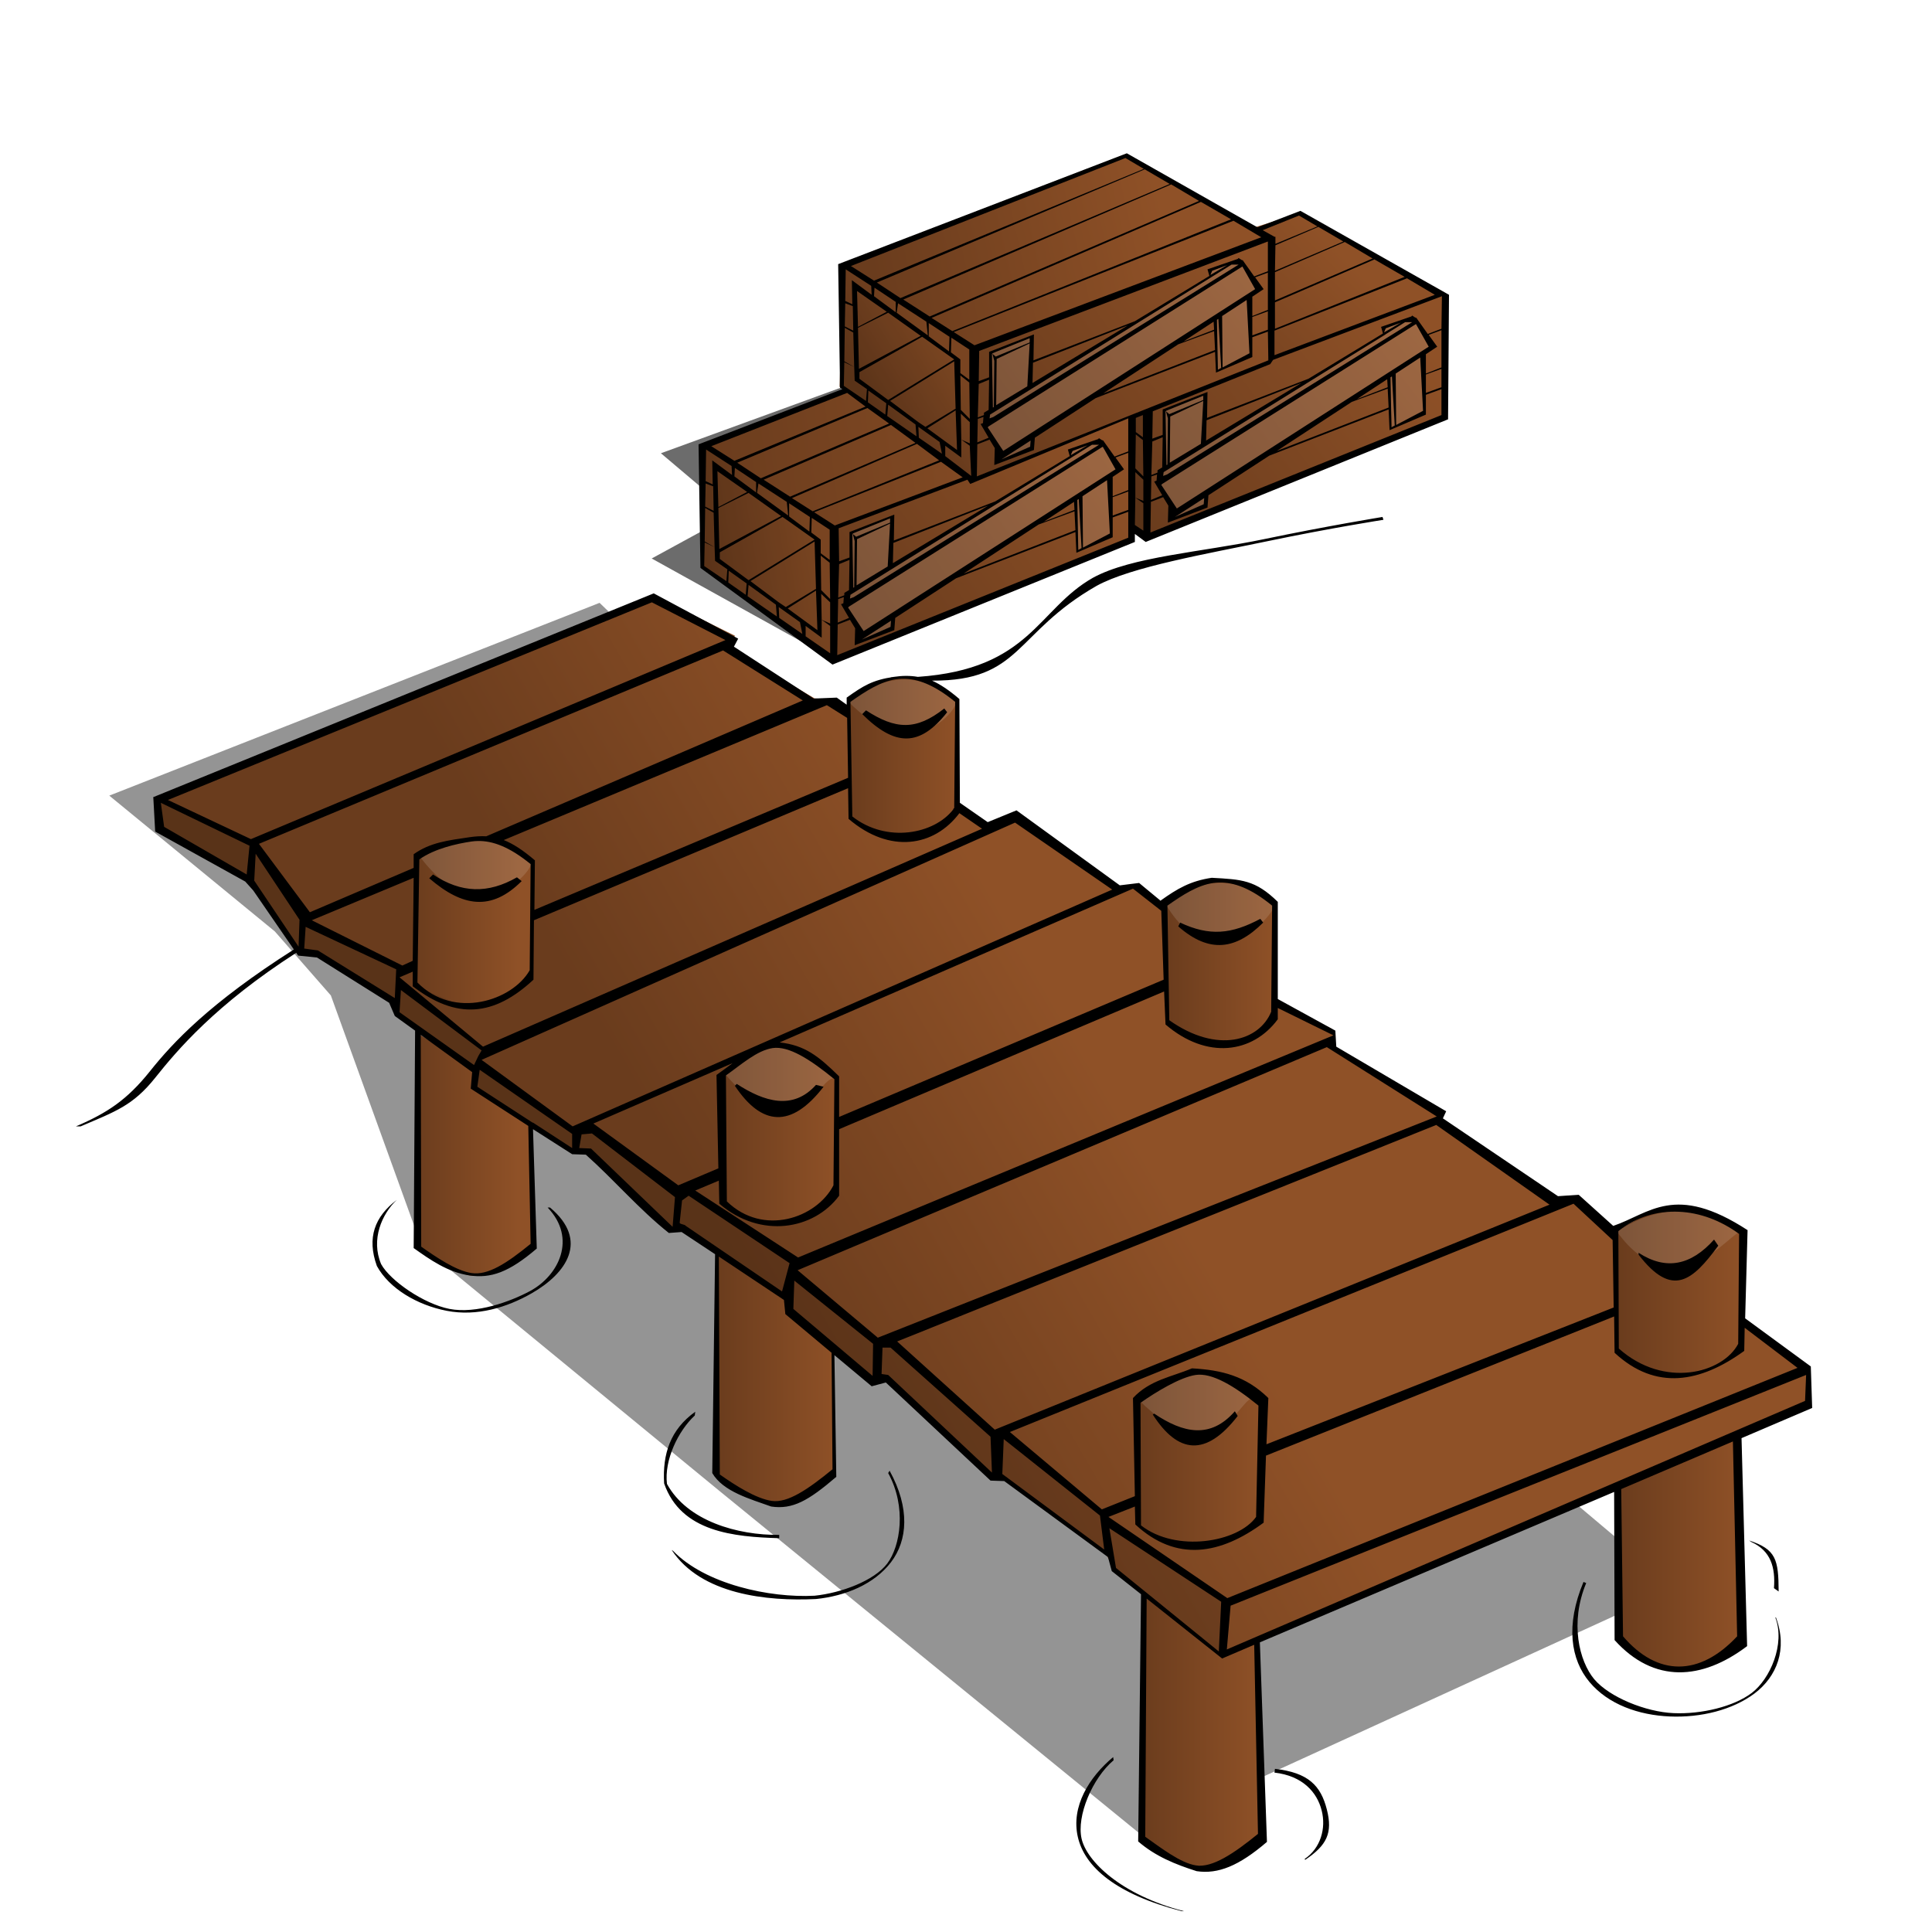 <?xml version="1.0"?>
<svg xmlns:rdf="http://www.w3.org/1999/02/22-rdf-syntax-ns#" xmlns="http://www.w3.org/2000/svg" xmlns:cc="http://creativecommons.org/ns#" xmlns:xlink="http://www.w3.org/1999/xlink" xmlns:dc="http://purl.org/dc/elements/1.1/" id="svg2" viewBox="0 0 128 128" version="1.0">
  <defs id="defs4">
    <linearGradient id="linearGradient2320">
      <stop id="stop2322" stop-color="#6a3c1d" offset="0"/>
      <stop id="stop2324" stop-color="#8f5127" offset="1"/>
    </linearGradient>
    <linearGradient id="linearGradient2368" x1="42.31" xlink:href="#linearGradient2320" gradientUnits="userSpaceOnUse" x2="65.73" y1="72.567" y2="58.989"/>
    <linearGradient id="linearGradient2375" x1="27.344" xlink:href="#linearGradient2320" gradientUnits="userSpaceOnUse" x2="34.337" y1="70.031" y2="70.031"/>
    <linearGradient id="linearGradient2383" x1="47.438" xlink:href="#linearGradient2320" gradientUnits="userSpaceOnUse" x2="55.5" y1="84.375" y2="84.375"/>
    <linearGradient id="linearGradient2391" x1="75.438" xlink:href="#linearGradient2320" gradientUnits="userSpaceOnUse" x2="83.625" y1="107.19" y2="107.19"/>
    <linearGradient id="linearGradient2393" x1="107.19" xlink:href="#linearGradient2320" gradientUnits="userSpaceOnUse" x2="115.44" y1="95.281" y2="95.281"/>
    <linearGradient id="linearGradient2399" x1="77.188" xlink:href="#linearGradient2320" gradientUnits="userSpaceOnUse" x2="84.5" y1="63.812" y2="63.812"/>
    <linearGradient id="linearGradient2401" x1="56.188" xlink:href="#linearGradient2320" gradientUnits="userSpaceOnUse" x2="63.5" y1="50.188" y2="50.188"/>
    <linearGradient id="linearGradient3185" x1="56.562" xlink:href="#linearGradient2320" gradientUnits="userSpaceOnUse" x2="61.875" y1="25.438" y2="22.125"/>
    <linearGradient id="linearGradient3189" x1="57.75" xlink:href="#linearGradient2320" gradientUnits="userSpaceOnUse" x2="76.952" y1="17.656" y2="13.344"/>
    <linearGradient id="linearGradient3193" x1="66.75" xlink:href="#linearGradient2320" gradientUnits="userSpaceOnUse" x2="83.125" y1="29.844" y2="17.531"/>
    <linearGradient id="linearGradient3205" x1="46.562" xlink:href="#linearGradient2320" gradientUnits="userSpaceOnUse" x2="73.688" y1="30.375" y2="26.875"/>
    <linearGradient id="linearGradient3209" x1="46.438" xlink:href="#linearGradient2320" gradientUnits="userSpaceOnUse" x2="54.125" y1="36.562" y2="35.312"/>
    <linearGradient id="linearGradient3215" x1="56.938" xlink:href="#linearGradient2320" gradientUnits="userSpaceOnUse" x2="73.875" y1="41.094" y2="29.094"/>
    <linearGradient id="linearGradient3219" x1="75.938" xlink:href="#linearGradient2320" gradientUnits="userSpaceOnUse" x2="93.5" y1="35.062" y2="21.438"/>
    <linearGradient id="linearGradient3225" x1="76.125" xlink:href="#linearGradient2320" gradientUnits="userSpaceOnUse" x2="86.25" y1="24.156" y2="14.125"/>
    <filter id="filter3277">
      <feGaussianBlur id="feGaussianBlur3279" stdDeviation="2.381"/>
    </filter>
    <filter id="filter3319" y="-.125" width="1.159" x="-.079" height="1.249">
      <feGaussianBlur id="feGaussianBlur3321" stdDeviation="0.933"/>
    </filter>
  </defs>
  <g id="layer3" fill-rule="evenodd">
    <path id="path3281" filter="url(#filter3319)" fill-opacity=".577" d="m54.428 43.239l-11.252-6.238 5.381-2.935-4.77-4.037 13.087-4.77 14.555 9.663-17.001 8.317z"/>
    <path id="path3013" filter="url(#filter3277)" fill-opacity=".418" d="m7.24 52.712l10.968 8.997 3.712 4.242 6.011 16.617 19.799 16.264 27.754 22.628 35.536-16.26-29.213-24.613-42.084-40.647-32.483 12.772z"/>
    <path id="path2366" d="m43.298 39.447l-32.902 13.332 0.245 2.202 5.626 3.302 3.792 4.893h1.223l4.892 3.424 0.123 0.734 5.259 3.547-0.245 1.468 6.916 4.019 0.951 0.086 5.19 5.103 0.605-0.173 7.005 4.497 0.173 0.865 5.708 4.757 0.865-0.173 7.006 6.4 0.692 0.086 6.832 5.104 0.605 1.12 7.092 5.62 39.009-16.514-0.26-2.595-12.63-8.735-2.33-2.421-1.56 0.086-7.958-5.103 0.346-0.519-7.525-4.756 0.433-0.346-0.26-0.606-3.892-1.816-9.081-7.611-0.951 0.173-6.833-4.929-1.989 0.951-2.162-1.557-7.957-7.005-1.383-0.087-5.709-3.373 0.433-0.778-5.394-2.672z" fill="url(#linearGradient2368)"/>
    <path id="path2370" fill="url(#linearGradient2375)" d="m32.938 55.531l-2.938 0.157-2.312 1.062-0.344 8.469 3.718 1.625 2.25-0.782 1.813-1.187 0.25-7.625-2.437-1.719zm-5.344 12.875l0.094 14.188 1.812 1.218c1.084 0.615 1.92 0.9 2.312 0.594 0.681-0.133 1.597-0.089 1.657-0.687l1.812-1.031-0.245-8.298-3.547-2.254-0.083-1.292-3.812-2.438z"/>
    <path id="path2378" fill="url(#linearGradient2383)" d="m51.5 69.188l-2.062 0.75-1.688 1.312 0.062 8.5 1.563 0.875 2.125 0.437 2.688-0.687 1.312-1.313-0.062-7.687-2.563-1.937-1.375-0.25zm-4.062 13.624v14.813l0.75 0.625c0.919 0.441 1.448 1.402 2.812 1.25l1.062 0.062 1.188-0.5 2.062-1.374-0.124-8.376-2.813-2.187-0.125-0.937-0.438-0.438-4.374-2.938z"/>
    <path id="path2385" fill="url(#linearGradient2391)" d="m79.188 90.688l-2.063 0.75-1.687 1.312 0.062 8.5 1.562 0.87 2.126 0.44 2.687-0.68 1.75-1.26v-7.745l-3.063-1.937-1.374-0.25zm-3.25 14.932l-0.313 16.13 0.75 0.63c0.919 0.44 1.448 1.4 2.813 1.24l1.062 0.07 1.188-0.5 2.062-1.38-0.188-13.06-2.374 0.87-5-4z"/>
    <path id="path2389" fill="url(#linearGradient2393)" d="m110.88 79.938c-1.5 0.29-2.7 0.939-3.69 1.562v8l1.69 1.25 2.12 0.438 2.69-0.688 1.75-1.25v-7.75l-2.56-1.312-2-0.25zm-3.69 18.624l0.12 10.128 0.75 0.62c0.92 0.44 1.45 1.4 2.82 1.25l1.06 0.06 1.18-0.5 2.07-1.37-0.19-13.375-7.81 3.187z"/>
    <path id="path2395" d="m56.312 54.188l-0.124-7.938 1.25-0.688 1.624-0.687 2 0.063 2.438 1.437-0.062 7.313-1.376 1.25-2 0.562-2.312-0.438-1.438-0.874z" fill="url(#linearGradient2401)"/>
    <path id="path2397" fill="url(#linearGradient2399)" d="m77.312 67.625l-0.124-7.937 1.25-0.688 1.624-0.688 2 0.063 2.438 1.437-0.062 7.313-1.188 1.5-2.312 0.687-2.188-0.812-1.438-0.875z"/>
    <path id="path2998" fill-opacity=".157" d="m10.165 52.782l6.629 3.181 3.624 4.95 6.187 3.182-0.354 1.238 5.922 4.242-0.53 0.884 6.452 4.508 1.149-0.265 5.834 4.331 0.707-0.177 6.894 4.685v0.972l5.215 4.419h1.061l7.159 6.276 0.531-0.177 6.806 5.659 7.69 5.3-0.089 3.63-7.248-5.57-0.177-0.98-7.071-5.21-0.618 0.088-7.248-6.541-0.884 0.177-5.48-4.419-0.265-1.238-6.895-4.508-0.795 0.089-5.303-5.127-0.973-0.177-6.717-4.065-0.089-1.326-5.038-3.713-0.353-0.795-4.773-3.094-1.326-0.265-3.27-4.684-6.011-3.094-0.353-2.386z"/>
    <path id="path3000" fill-opacity=".125" fill="#fff" d="m60.25 45.031c-1.58-0.108-2.925 0.625-4.125 1.375 4.488 4.618 7.502 0.39 7.25-0.062-1.147-0.863-2.177-1.248-3.125-1.313zm-28.781 10.657c-1.223 0.038-2.45 0.456-3.719 0.968 3.948 5.428 7.689 0.922 7.438 0.469-1.264-1.107-2.496-1.476-3.719-1.437zm49.219 2.812c-1.223 0.038-2.419 0.488-3.688 1 3.277 6.099 7.658 0.89 7.406 0.438-1.264-1.107-2.496-1.476-3.718-1.438zm-29.407 10.781c-1.241-0.005-2.376 0.652-3.375 1.719 4.88 5.884 6.354 0.127 7.438 0.438-1.462-1.49-2.822-2.152-4.063-2.157zm59.839 10.938c-1.42 0.06-2.81 0.597-4 1.375 3.92 5.388 7.78-0.252 8.13 0.094-1.26-1.107-2.7-1.529-4.13-1.469zm-31.786 10.619c-1.474 0.095-2.548 0.967-3.928 1.881 5.445 5.359 6.565-0.267 7.782-0.157-1.171-1.417-2.708-1.797-3.854-1.724z"/>
    <path id="path3183" fill="url(#linearGradient3185)" d="m55.875 17.625l8.813 5.625-0.25 8.75-8.813-6.375 0.25-8z"/>
    <path id="path3187" d="m55.75 17.5l9 5.75s20.125-7.25 19.5-7.438c-0.625-0.187-9.625-5.624-9.625-5.624l-18.875 7.312z" fill="url(#linearGradient3189)"/>
    <path id="path3191" d="m64.438 31.812l0.187-8.812 19.687-7.25v8.25l-5.687 2.188-6.687 2.562-7.5 3.062z" fill="url(#linearGradient3193)"/>
    <path id="path3201" fill-opacity=".157" d="m55.875 17.625l8.813 5.625-0.25 8.75-8.813-6.375 0.25-8z"/>
    <path id="path3203" d="m56 25.75l-9.438 3.688 8.688 5.562 8.938-3.375-8.188-5.875z" fill="url(#linearGradient3205)"/>
    <path id="path3207" d="m46.438 29.438l0.062 8.187 8.688 6.063 0.25-8.813-9-5.437z" fill="url(#linearGradient3209)"/>
    <path id="path3211" fill-opacity=".157" d="m46.688 29.562l8.812 5.626-0.25 8.75-8.812-6.376 0.25-8z"/>
    <path id="path3213" d="m55.312 34.938l8.75-3.313 0.313 0.25 10.687-4.313-0.062 8.313-19.688 8v-8.937z" fill="url(#linearGradient3215)"/>
    <path id="path3217" fill="url(#linearGradient3219)" d="m75 35.125l0.125-7.625 8.875-3.375s-0.125-0.437 0.125-0.437 11.625-4.188 11.625-4.188l0.062 8.188-19.687 7.937-1.125-0.5z"/>
    <path id="path3221" fill-opacity=".157" d="m76.062 27.25l-1.124 0.375 0.124 7.5 0.75 0.437 0.25-8.312z"/>
    <path id="path3223" d="m84.25 23.688l11.438-4.313-9.563-5.25-3 0.937 1.187 0.876-0.062 7.75z" fill="url(#linearGradient3225)"/>
    <path id="path3227" fill-opacity=".125" fill="#fff" d="m56.312 35.312l0.063 3.75-0.375 0.376-0.062 0.75 1.312 1.937-0.375 0.437 2.25-0.812v-0.938l12.125-7.812 0.188 3.438 1.423-0.56 0.701-0.316v-3.937l0.75-0.5-1.551-1.867-1.823 0.617 0.062 0.437-12 7.25 0.117-3.294-2.805 1.044z"/>
    <path id="path3229" fill-opacity=".125" fill="#fff" d="m65.567 23.349l0.063 3.75-0.375 0.375-0.063 0.75 1.313 1.937-0.375 0.438 2.25-0.813v-0.937l12.125-7.813 0.187 3.438 1.424-0.56 0.701-0.315v-3.938l0.75-0.5-1.551-1.867-1.824 0.617 0.063 0.438-12 7.25 0.117-3.294-2.805 1.044z"/>
    <path id="path3231" fill-opacity=".125" fill="#fff" d="m77.099 27.193l0.062 3.75-0.375 0.375-0.062 0.75 1.312 1.937-0.375 0.438 2.25-0.813v-0.937l12.125-7.813 0.188 3.438 1.423-0.56 0.702-0.315v-3.938l0.75-0.5-1.552-1.867-1.823 0.617 0.062 0.438-12 7.25 0.118-3.295-2.805 1.045z"/>
  </g>
  <g id="layer1">
    <path id="path2308" fill-rule="evenodd" d="m74.656 10.156l-19.125 7.344 0.125 8.188 0.156 0.093-9.531 3.657 0.125 8.187 8.75 6.406 20.032-8.125v-0.531l0.718 0.531 20.032-8.125 0.062-8.25-9.844-5.562-2.844 1.093-8.656-4.906zm-0.094 0.313l1.219 0.719-17.875 7.406-1.531-0.969 18.187-7.156zm1.282 0.75l1.656 0.969-17.844 7.562-1.562-1.031 17.75-7.5zm1.75 1l1.844 1.093-17.844 7.657-1.75-1.125 17.75-7.625zm1.968 1.156l2 1.156-18.468 7.407-1.375-0.876 17.843-7.687zm6.5 0.906l1.219 0.719-2.781 1.156v-0.468h-0.062l-0.782-0.438 2.406-0.969zm-4.343 0.344l1.843 1.094-19 7.156-1.374-0.875 18.531-7.375zm5.625 0.406l1.656 0.969-4.531 1.938 0.031-1.688 2.844-1.219zm-3.344 0.969v1.969l-0.906 0.343-0.688-0.968-0.062-0.094-0.094-0.031-0.188-0.125-0.062 0.062-0.094 0.032-1.906 0.656 0.125 0.437-4.937 3-6.719 2.594 0.031-1.719-2.969 1.156v1.688l-0.687 0.25 0.031-2 19.125-7.25zm5.094 0.031l1.844 1.094-6.469 2.781v-1.875l4.625-2zm1.968 1.157l2 1.156-8.593 3.437v-1.75l6.593-2.843zm-9.468 0.343h0.468l-16.25 10.094-0.25 0.094 0.032-0.25 16-9.938zm-0.282 0.031l-1.124 0.657 0.124-0.281 1-0.376zm1 0.094l0.844 1.5-16.687 10.719-1.031-1.563 0.062-0.062 16.812-10.594zm-26.281 0.188l1.688 1.094 0.031 0.593-1.312-0.969 0.031 1.594-0.469-0.218 0.031-2.094zm27.969 0.218v2.469l-1.031 0.407v-1.282l0.75-0.5-0.563-0.781 0.844-0.313zm9.219 0.376l1.843 1.093-10.624 4v-1.625l8.781-3.468zm-35.281 0.624l1.406 0.938v0.688l-1.438-1.063 0.032-0.563zm-1.157 0.219l1.969 1.375-1.906 1-0.063-2.375zm38.75 0.344l-0.031 2.156-0.906 0.344-0.688-0.969-0.062-0.094-0.094-0.031-0.188-0.125-0.062 0.063-0.094 0.031-1.906 0.656 0.125 0.438-4.937 3-6.719 2.594 0.031-1.719-2.969 1.156v1.687l-0.687 0.25 0.031-1.812 7.781-3.125 0.188-0.281 11.187-4.219zm-12.937 0.25l0.187 3.531-1.781 0.938-0.031-3.375v-0.031l1.625-1.063zm-26.594 0.219l0.5 0.187 0.031 1.625-0.562-0.281 0.031-1.531zm3.5 0l1.875 1.218 0.094 0.907-2.063-1.5 0.094-0.625zm24.5 0.531v1.219l-1.031 0.375v-1.219l1.031-0.375zm-25.156 0.094l2.156 1.531-4.094 2.188-0.062-2.719 2-1zm21.875 0.406l0.187 3.25-0.218 0.125-0.063-3.312 0.094-0.063zm-0.313 0.187l0.032 0.532-2.032 0.781 2-1.313zm12.688 0.032h0.468l-16.25 10.094-0.25 0.093 0.032-0.25 16-9.937zm-0.282 0.031l-1.124 0.656 0.124-0.281 1-0.375zm-31.281 0.031l1.375 0.906-0.031 0.969-1.344-1v-0.875zm32.281 0.063l0.844 1.5-16.687 10.719-1.031-1.563 0.062-0.063 16.812-10.593zm-19.093 0.093l-6.313 3.813 0.032-1.344 6.281-2.469zm-18.75 0.157l0.562 0.312 0.063 2.281 0.031 0.907 0.813 0.562-0.063 0.781-1.469-1 0.032-1.562 0.656 0.312-0.656-0.374 0.031-2.219zm39.531 0.156v2.469l-1.031 0.406v-1.281l0.75-0.5-0.563-0.781 0.844-0.313zm-15.062 0.063l0.062 1.25-7.406 2.874 4.968-3.25 2.376-0.874zm3.562 0.031l0.031 1.906-19.312 7.687 0.031-2.124 0.812-0.313 0.344 0.563-0.031 1.124 2.625-1 0.062-0.812 4.032-2.625 7.906-3.063 0.062 1.376 2.407-1.032v-1.312l1.031-0.375zm-22.906 0.343l0.406 0.282 1.719 1.218-4.375 2.688-1.906-1.406v-0.438l4.156-2.344zm1.937 0.063l1.188 0.781v2l-0.594-0.437v-0.907l-0.625-0.468 0.031-0.969zm5.188 0.031v0.282l-2.25 0.937-0.219-0.187 0.125 0.468-0.031 3.063-0.063 0.031-0.062-3.562h0.031v-0.032l2.469-1zm0 0.344l-0.157 2.844-2.062 1.25 0.031-3.063 2.188-1.031zm25.875 0.938l0.187 3.531-1.781 0.937-0.031-3.375v-0.031l1.625-1.062zm-30.875 0.25l0.093 3.156h-0.031l-1.969 1.187-0.468-0.312-1.875-1.407 4.25-2.624zm32.281 0.5v1.218l-1.031 0.375v-1.219l1.031-0.374zm-31.875 0.437l0.594 0.469 0.031 2.406-0.594-0.594-0.031-2.281zm28.594 0.063l0.187 3.25-0.218 0.124-0.063-3.312 0.094-0.062zm-0.313 0.187l0.032 0.531-2.032 0.782 2-1.313zm-26.375 0.031l-0.031 2-0.312 0.188v0.156l-0.407 0.156 0.063-2.218 0.687-0.282zm20.688 0.219l-6.313 3.813 0.032-1.344 6.281-2.469zm5.719 0.375l0.062 1.25-7.406 2.875 4.968-3.25 2.376-0.875zm3.562 0.031v1.719l-19.281 7.781 0.031-2.031 0.812-0.312 0.344 0.562-0.031 1.125 2.625-1 0.062-0.813 4.032-2.624 7.906-3.063 0.062 1.375 2.407-1.031v-1.313l1.031-0.375zm-37.969 0.094l1.188 0.844-0.063 0.75-1.156-0.813 0.031-0.781zm-1.406 0.156l1.219 0.907-8.688 3.593-1.531-0.969 9-3.531zm23.594 0.188v0.281l-2.25 0.938-0.219-0.188 0.125 0.469-0.031 3.062-0.063 0.031-0.062-3.562h0.031v-0.031l2.469-1zm0 0.343l-0.157 2.844-2.062 1.25 0.031-3.062 2.188-1.032zm-20.875 0.25l1.812 1.313 0.063 0.781-1.938-1.344 0.063-0.75zm-1.375 0.219l1.437 1.031-8.5 3.626-1.562-1.032 8.625-3.625zm5.843 0.157l0.094 2.624-1.968-1.437 1.874-1.187zm0.344 0.218l0.594 0.563v1.406l-0.562-0.25 0.562 0.406 0.094 2-1.719-1.312v-0.688l1.063 0.781v-1.187l-0.032-1.719zm12.063 0.094v1.469l-0.469-0.344v-0.937l0.469-0.188zm-10.563 0.125l-0.031 0.406-0.156 0.063 0.531 0.906-0.75 0.312 0.031-1.562 0.375-0.125zm9.594 0.094v2.187l-0.906 0.344-0.688-0.969-0.062-0.093-0.094-0.032-0.188-0.125-0.062 0.063-0.094 0.031-1.906 0.656 0.125 0.438-4.937 3-6.719 2.593 0.031-1.718-2.969 1.156v1.688l-0.687 0.25-0.032-2.188 8.532-3.219 0.187 0.281 10.469-4.343zm-15.719 0.437l1.625 1.188-8.312 3.562-1.75-1.125 8.437-3.625zm1.813 0.125l1.406 1 0.156 0.781-1.531-1.062-0.031-0.719zm14.406 0.5l0.469 0.375 0.031 2.406-0.531-0.531 0.031-2.25zm1.781 0.188l-0.031 2-0.312 0.187v0.156l-0.407 0.157 0.063-2.219 0.687-0.281zm-8.75 0.219l-0.031 0.406-1.906 0.844 1.937-1.25zm-7.531 0.218l1.469 1.094-8.375 3.375-1.375-0.875 8.281-3.594zm11.594 0.063h0.468l-16.25 10.093-0.25 0.094 0.032-0.25 16-9.937zm-0.282 0.031l-1.124 0.656 0.124-0.281 1-0.375zm1 0.094l0.844 1.5-16.687 10.718-1.031-1.562 0.062-0.062 16.812-10.594zm-26.281 0.187l1.688 1.094 0.031 0.594-1.312-0.969 0.031 1.594-0.469-0.219 0.031-2.094zm27.969 0.219v2.469l-1.031 0.406v-1.281l0.75-0.5-0.563-0.782 0.844-0.312zm-12.406 0.594l1.437 1.031-8.469 3.187-1.374-0.874 8.406-3.344zm-13.656 0.406l1.406 0.938v0.687l-1.438-1.063 0.032-0.562zm-1.157 0.219l1.969 1.375-1.906 1-0.063-2.375zm27.688 0.062l0.531 0.5v1.407l-0.531-0.219 0.531 0.375v1.812l-0.562-0.375 0.031-1.812v-1.688zm1.437 0.157l-0.031 0.406-0.156 0.062 0.531 0.906-0.75 0.313 0.031-1.563 0.375-0.124zm-3.312 0.374l0.187 3.532-1.781 0.937-0.031-3.375v-0.031l1.625-1.063zm-26.594 0.219l0.5 0.188 0.031 1.625-0.562-0.282 0.031-1.531zm3.5 0l1.875 1.219 0.094 0.906-2.063-1.5 0.094-0.625zm24.5 0.531v1.219l-1.031 0.375v-1.218l1.031-0.376zm-25.156 0.094l2.156 1.532-4.094 2.187-0.062-2.719 2-1zm30.187 0.344l-0.031 0.406-1.906 0.844 1.937-1.25zm-8.312 0.062l0.187 3.25-0.218 0.126-0.063-3.313 0.094-0.063zm-0.313 0.188l0.032 0.531-2.032 0.781 2-1.312zm-18.875 0.094l1.375 0.906-0.031 0.969-1.344-1v-0.875zm13.188 0.156l-6.313 3.812 0.032-1.343 6.281-2.469zm-18.75 0.156l0.562 0.313 0.063 2.281 0.031 0.906 0.813 0.563-0.063 0.781-1.469-1 0.032-1.562 0.656 0.312-0.656-0.375 0.031-2.219zm24.469 0.219l0.062 1.25-7.406 2.875 4.968-3.25 2.376-0.875zm3.562 0.031v1.719l-19.281 7.781 0.031-2.031 0.812-0.313 0.344 0.563-0.031 1.125 2.625-1 0.062-0.812 4.032-2.626 7.906-3.062 0.062 1.375 2.407-1.031v-1.313l1.031-0.375zm-22.906 0.344l0.406 0.281 1.719 1.219-4.375 2.688-1.906-1.407v-0.437l4.156-2.344zm39.75 0s-3.706 0.605-7.844 1.469c-4.138 0.863-8.787 1.158-11.344 2.562-3.678 2.086-4.139 6.045-11.594 6.563-0.527-0.089-1.026-0.084-1.593 0-1.423 0.21-2.03 0.596-3.125 1.375v0.469l-0.656-0.469-1.532 0.062-5.281-3.437 0.281-0.532-5.594-3-33.156 13.5 0.125 2.282 5.969 3.312 0.531 0.594 2.688 3.906c-5.589 3.555-8.01 6.158-9.531 8.063-1.527 1.912-2.845 2.771-4.906 3.656h0.313c2.287-0.982 3.455-1.363 4.937-3.219 1.457-1.825 3.977-4.826 9.344-8.281l0.125 0.187 1.25 0.126 4.781 3 0.375 0.874 1.344 0.969-0.094 14.407c1.096 0.778 2.265 1.602 3.688 1.812 1.422 0.21 2.615-0.196 4.468-1.781l-0.25-7.907 2.594 1.657 0.906 0.031c1.878 1.672 3.522 3.616 5.5 5.188l0.844-0.063 2.219 1.469-0.187 14.5c0.72 1.239 2.545 1.726 3.906 2.218 1.422 0.208 2.459-0.383 4.312-1.968l-0.125-8.063 2.469 2.063 0.938-0.25 6.937 6.5 0.906 0.031 6.875 5.035 0.25 0.93 1.938 1.53-0.188 16.38c1.147 0.99 2.462 1.52 3.875 1.97 1.423 0.21 2.803-0.35 4.657-1.94l-0.469-13.22 23.471-9.966 0.03 9.816c2.62 2.91 5.81 2.65 8.78 0.4l-0.37-13.779 4.68-2-0.09-2.75-4.35-3.187 0.16-5.844c-4.83-3.144-6.49-1.098-8.9-0.281l-2.29-2.063-1.37 0.094-7.626-5.156 0.218-0.469-7.281-4.281-0.062-1.063-3.813-2.093v-6.438c-1.491-1.465-2.405-1.483-4.375-1.594-1.422 0.21-2.279 0.721-3.375 1.5v0.032l-1.437-1.188-1.281 0.156-6.844-4.968-1.906 0.781-1.844-1.281-0.032-6.876c-0.694-0.594-1.278-0.981-1.812-1.218 5.934 0.026 5.44-3.158 10.906-6.282 2.297-1.261 7.269-2.112 11.375-2.968 4.107-0.857 7.625-1.406 7.625-1.406l-0.062-0.188zm-37.813 0.062l1.188 0.782v2l-0.594-0.438v-0.906l-0.625-0.469 0.031-0.969zm5.188 0.032v0.281l-2.25 0.937-0.219-0.187 0.125 0.469-0.031 3.062-0.063 0.032-0.062-3.563h0.031v-0.031l2.469-1zm0 0.344l-0.157 2.843-2.062 1.25 0.031-3.062 2.188-1.031zm-5 1.187l0.093 3.156h-0.031l-1.969 1.188-0.468-0.313-1.875-1.406 4.25-2.625zm0.406 0.937l0.594 0.469 0.031 2.407-0.594-0.594-0.031-2.282zm1.906 0.282l-0.031 2-0.312 0.187v0.157l-0.407 0.156 0.063-2.219 0.687-0.281zm-8 0.718l1.188 0.844-0.063 0.75-1.156-0.812 0.031-0.782zm1.313 0.938l1.812 1.312 0.063 0.782-1.938-1.344 0.063-0.75zm4.468 0.375l0.094 2.625-1.968-1.438 1.874-1.187zm0.344 0.219l0.594 0.562v1.406l-0.562-0.25 0.562 0.407v1.812l-1.625-1.125v-0.687l1.063 0.781v-1.188l-0.032-1.718zm1.5 0.218l-0.031 0.407-0.156 0.062 0.531 0.907-0.75 0.312 0.031-1.562 0.375-0.126zm-12.718 0.344l4.874 2.5-31.437 13.188-5.5-2.594 32.063-13.094zm8.406 0.313l1.406 1 0.156 0.781-1.531-1.062-0.031-0.719zm7.437 0.906l-0.031 0.406-1.906 0.844 1.937-1.25zm-11.125 1.969l5.282 3.312-20.969 9c-0.361-0.019-0.734 0.005-1.125 0.063-1.423 0.21-2.592 0.346-3.688 1.125v0.906l-6.875 2.938-3.375-4.532 30.75-12.812zm11.875 1.875c0.974-0.022 2.094 0.382 3.5 1.531l-0.062 7.031c-0.017 0.024-0.045 0.04-0.063 0.063v0.031c-1.246 1.629-4.405 2.258-6.687 0.469l-0.125-7.594c1.007-0.709 1.993-1.347 3.031-1.5 0.134-0.02 0.267-0.028 0.406-0.031zm-5 1.75l1.344 0.843 0.063 3.969-20.782 8.75 0.032-3.281c-0.805-0.689-1.461-1.107-2.063-1.344l21.406-8.937zm7.781 0.219c-1.868 1.475-3.231 1.4-5.187 0.124l-0.25 0.25c2.185 2.169 3.816 2.173 5.625-0.124l-0.188-0.25zm-6.374 5.281l0.031 2.031c2.732 2.34 5.677 1.842 7.343-0.375l1.5 1.031-33.062 14.438-5.531-4.594 0.875-0.375v0.969c2.908 2.231 5.383 1.994 8-0.438l0.031-3.937 20.813-8.75zm-45.532 0.969l5.875 2.843-0.187 1.907-5.469-3.157-0.219-1.593zm56.594 1.312l6.438 4.438-35.75 15.687-6.032-4.406 35.344-15.719zm-35.594 1.219c0.974-0.022 2.094 0.382 3.5 1.531l-0.062 7.031c-1.145 2.015-5.006 3.288-7.438 0.813l0.125-8.156c1.007-0.709 2.431-1.035 3.469-1.188 0.134-0.02 0.267-0.028 0.406-0.031zm-14.718 0.843l2.906 4.376-0.063 1.781-2.937-4.375 0.094-1.782zm11.75 1.376l-0.25 0.25c2.212 1.905 4.118 2.191 6.124 0.187l-0.312-0.25c-1.916 1.095-3.684 1.06-5.562-0.187zm-1.282 0.218l-0.062 5.5-0.688 0.313-6-3 6.75-2.813zm53.375 0.313c0.974-0.022 2.094 0.382 3.5 1.531l-0.062 7.031c-0.775 1.906-3.552 2.821-6.75 0.563l-0.125-7.594c1.007-0.709 1.993-1.347 3.031-1.5 0.134-0.02 0.267-0.028 0.406-0.031zm-5.719 0.406l1.876 1.469 0.156 4.562-21.5 9.094v-2.688c-1.373-1.348-2.269-2.06-3.938-2.25l23.406-10.187zm8.438 2c-1.909 1.019-3.369 1.166-5.312 0.25l-0.126 0.25c2.073 1.823 3.837 1.536 5.626-0.25l-0.188-0.25zm-63.25 0.531l6 2.813-0.094 1.906-5.094-3.156-0.906-0.125 0.094-1.438zm6.312 4.188l5.344 4-0.218 0.375-0.282 0.593-4.937-3.5 0.093-1.468zm50.563 0.094l0.094 2.187c2.747 2.353 5.776 1.904 7.437-0.344v-0.75l3.688 1.813-35.469 14.718-6.813-4.437 1.563-0.656 0.031 1.531c2.747 2.353 6.276 1.717 7.938-0.531v-4.407l21.531-9.124zm-49.25 2.874l3.406 2.469-0.093 1.094 3.812 2.469 0.156 7.812c-1.607 1.315-2.836 2.096-3.906 1.938-1.04-0.154-2.336-1.041-3.344-1.75l-0.031-14.032zm60.031 0.813l7.282 4.594-37.032 14.656-5.312-4.469 35.062-14.781zm-36.718 0.063c1.069-0.158 2.486 0.749 4.093 2.062l-0.062 7.031c-1.119 2.17-4.652 3.407-7.063 1.063l-0.062-8.344c1.007-0.709 2.055-1.659 3.094-1.812zm-2.657 1c-0.356 0.272-0.732 0.546-1.062 0.781l0.125 6.187-2.656 1.125-5.626-4.093 9.219-4zm-16.75 0.437l6.125 4.25v0.937l-2.594-1.687h-0.031l-3.656-2.375 0.156-1.125zm17.031 0.937l-0.124 0.126c1.77 2.654 3.723 2.847 5.874 0.062l-0.5-0.125c-1.522 1.707-3.433 1.122-5.25-0.063zm46.344 2.719l7.504 5.281-36.754 14.907-6.468-5.844 35.718-14.344zm-55.937 0.563l5.5 4.218-0.157 1.969-5.406-5.187-0.781-0.032 0.156-0.906 0.688-0.062zm6.406 4.125l6.687 4.469-0.5 1.874-6.374-4.343c-0.079-0.113-0.417-0.106-0.407-0.219l0.157-1.469 0.437-0.312zm-19.344 0.281c-1.449 1.11-1.99 2.492-1.312 4.375 0.819 1.497 2.672 2.589 4.625 2.969 2.013 0.391 3.999-0.228 5.625-1.156 2.299-1.314 3.837-3.493 1.219-5.688h-0.157c1.968 2.063 0.721 4.517-1.156 5.531-1.312 0.709-3.582 1.53-5.344 1.188-1.704-0.332-3.928-1.868-4.531-2.969-0.69-1.635 0.05-3.314 1.031-4.25zm77.969 0.25l2.59 2.406 0.07 4.469-23.004 9.063 0.125-3.063c-1.491-1.465-3.092-1.858-5.062-1.969-1.332 0.568-2.788 0.762-3.907 1.969l0.126 6.5-2.188 0.875-6.094-5.125 37.344-15.125zm6.97 0.531c1.39 0.058 2.77 0.568 4 1.469l-0.06 7.281c-1.01 1.94-4.9 2.992-7.91 0.313l-0.03-7.782c1.21-0.956 2.61-1.339 4-1.281zm2.34 1.844c-1.52 1.707-3.18 2.06-5 0.875v0.125c2.23 2.895 3.57 1.732 5.28-0.594l-0.28-0.406zm-65.935 1.125l4.313 2.875 0.093 0.937 3.063 2.563 0.062 7.719c-1.607 1.313-2.961 2.251-4.031 2.094-1.051-0.156-2.417-1.031-3.437-1.75l-0.063-14.438zm5 1.594l5.219 4.187-0.032 2.125-5.25-4.437 0.063-1.875zm54.315 2.375l0.03 2.406c2.73 2.534 5.69 1.975 8.59-0.125l0.03-1.531 3.5 2.656-37.778 15.255-7.874-5.38 1.75-0.688 0.031 1.188c2.722 2.52 5.645 1.99 8.5-0.12l0.156-4.442 23.065-9.219zm-48.471 2.062h0.531l6.625 5.907 0.094 2.374-6.875-6.468-0.438-0.063 0.063-1.75zm20.75 1.813c1.07-0.158 2.549 0.718 4.156 2.031l-0.156 7.375c-1.199 1.69-5.302 2.38-7.625 0.56l-0.032-8.122c1.008-0.709 2.618-1.691 3.657-1.844zm40.441 0l-0.07 1.718-38.309 16.468 0.25-2.9 38.129-15.286zm-37.848 2.406c-1.605 1.838-3.404 1.464-5.343 0.156l-0.094 0.063c1.669 2.6 3.518 2.817 5.625 0.093l-0.188-0.312zm-35.75 0.031c-1.649 1.182-2.177 2.789-2.062 4.75 1.122 3.229 4.632 3.539 7.625 3.629v-0.22c-2.748 0.03-6.089-0.91-7.437-3.378-0.191-1.571 0.743-3.515 1.843-4.531l0.031-0.25zm20.438 1.813l6.375 5.066 0.281 2.25-6.75-5.004 0.094-2.312zm48.31 0.156l0.28 12.91c-2.49 2.67-5.28 2.67-7.56 0l-0.12-9.754 7.4-3.156zm-55.872 1.938l-0.094 0.156c1.238 2.256 0.804 4.856-0.063 5.996-0.866 1.14-3.052 1.95-4.812 2.13-2.992 0.16-7.251-0.77-9.375-2.97l-0.094-0.06c1.943 2.95 6.308 3.41 9.562 3.25 1.962-0.2 3.865-0.99 4.969-2.44s1.271-3.577-0.093-6.062zm14.562 3.812l7.406 4.87-0.156 3.29-6.812-5.53-0.438-2.63zm42.38 0.81l0.15 0.1c1.3 0.59 1.6 1.69 1.5 3.06l0.31 0.22c-0.01-2.13-0.17-2.79-1.96-3.38zm-10.97 2.75c-1.2 2.87-0.85 5.14 0.4 6.63s3.26 2.19 5.31 2.28c2.06 0.09 4.17-0.43 5.63-1.53 1.46-1.11 2.2-2.92 1.41-5.03h-0.04c0.67 1.76-0.35 4.08-1.56 5-1.2 0.91-3.34 1.42-5.18 1.34-1.85-0.08-4.26-1.06-5.26-2.25-0.99-1.19-1.63-3.73-0.53-6.37l-0.18-0.07zm-28.941 1.1l5 3.97 2.125-0.91 0.25 12.53c-1.607 1.31-3.024 2.25-4.094 2.09-1.039-0.15-2.367-1.19-3.375-1.9l0.094-15.78zm-2.219 10.5c-1.599 1.34-2.795 3.27-2.344 5.28 0.451 2 2.519 3.8 6.875 4.93h0.157c-4.183-1.08-6.447-3.32-6.782-4.81s0.705-3.99 2.125-5.19l-0.031-0.21zm10.719 0.78l-0.031 0.25c1.853 0.21 2.817 1.29 3.124 2.5 0.308 1.2-0.072 2.51-1.124 3.22l0.031 0.06c1.431-0.96 1.84-1.77 1.437-3.34-0.402-1.58-1.227-2.44-3.437-2.69z"/>
  </g>
</svg>
